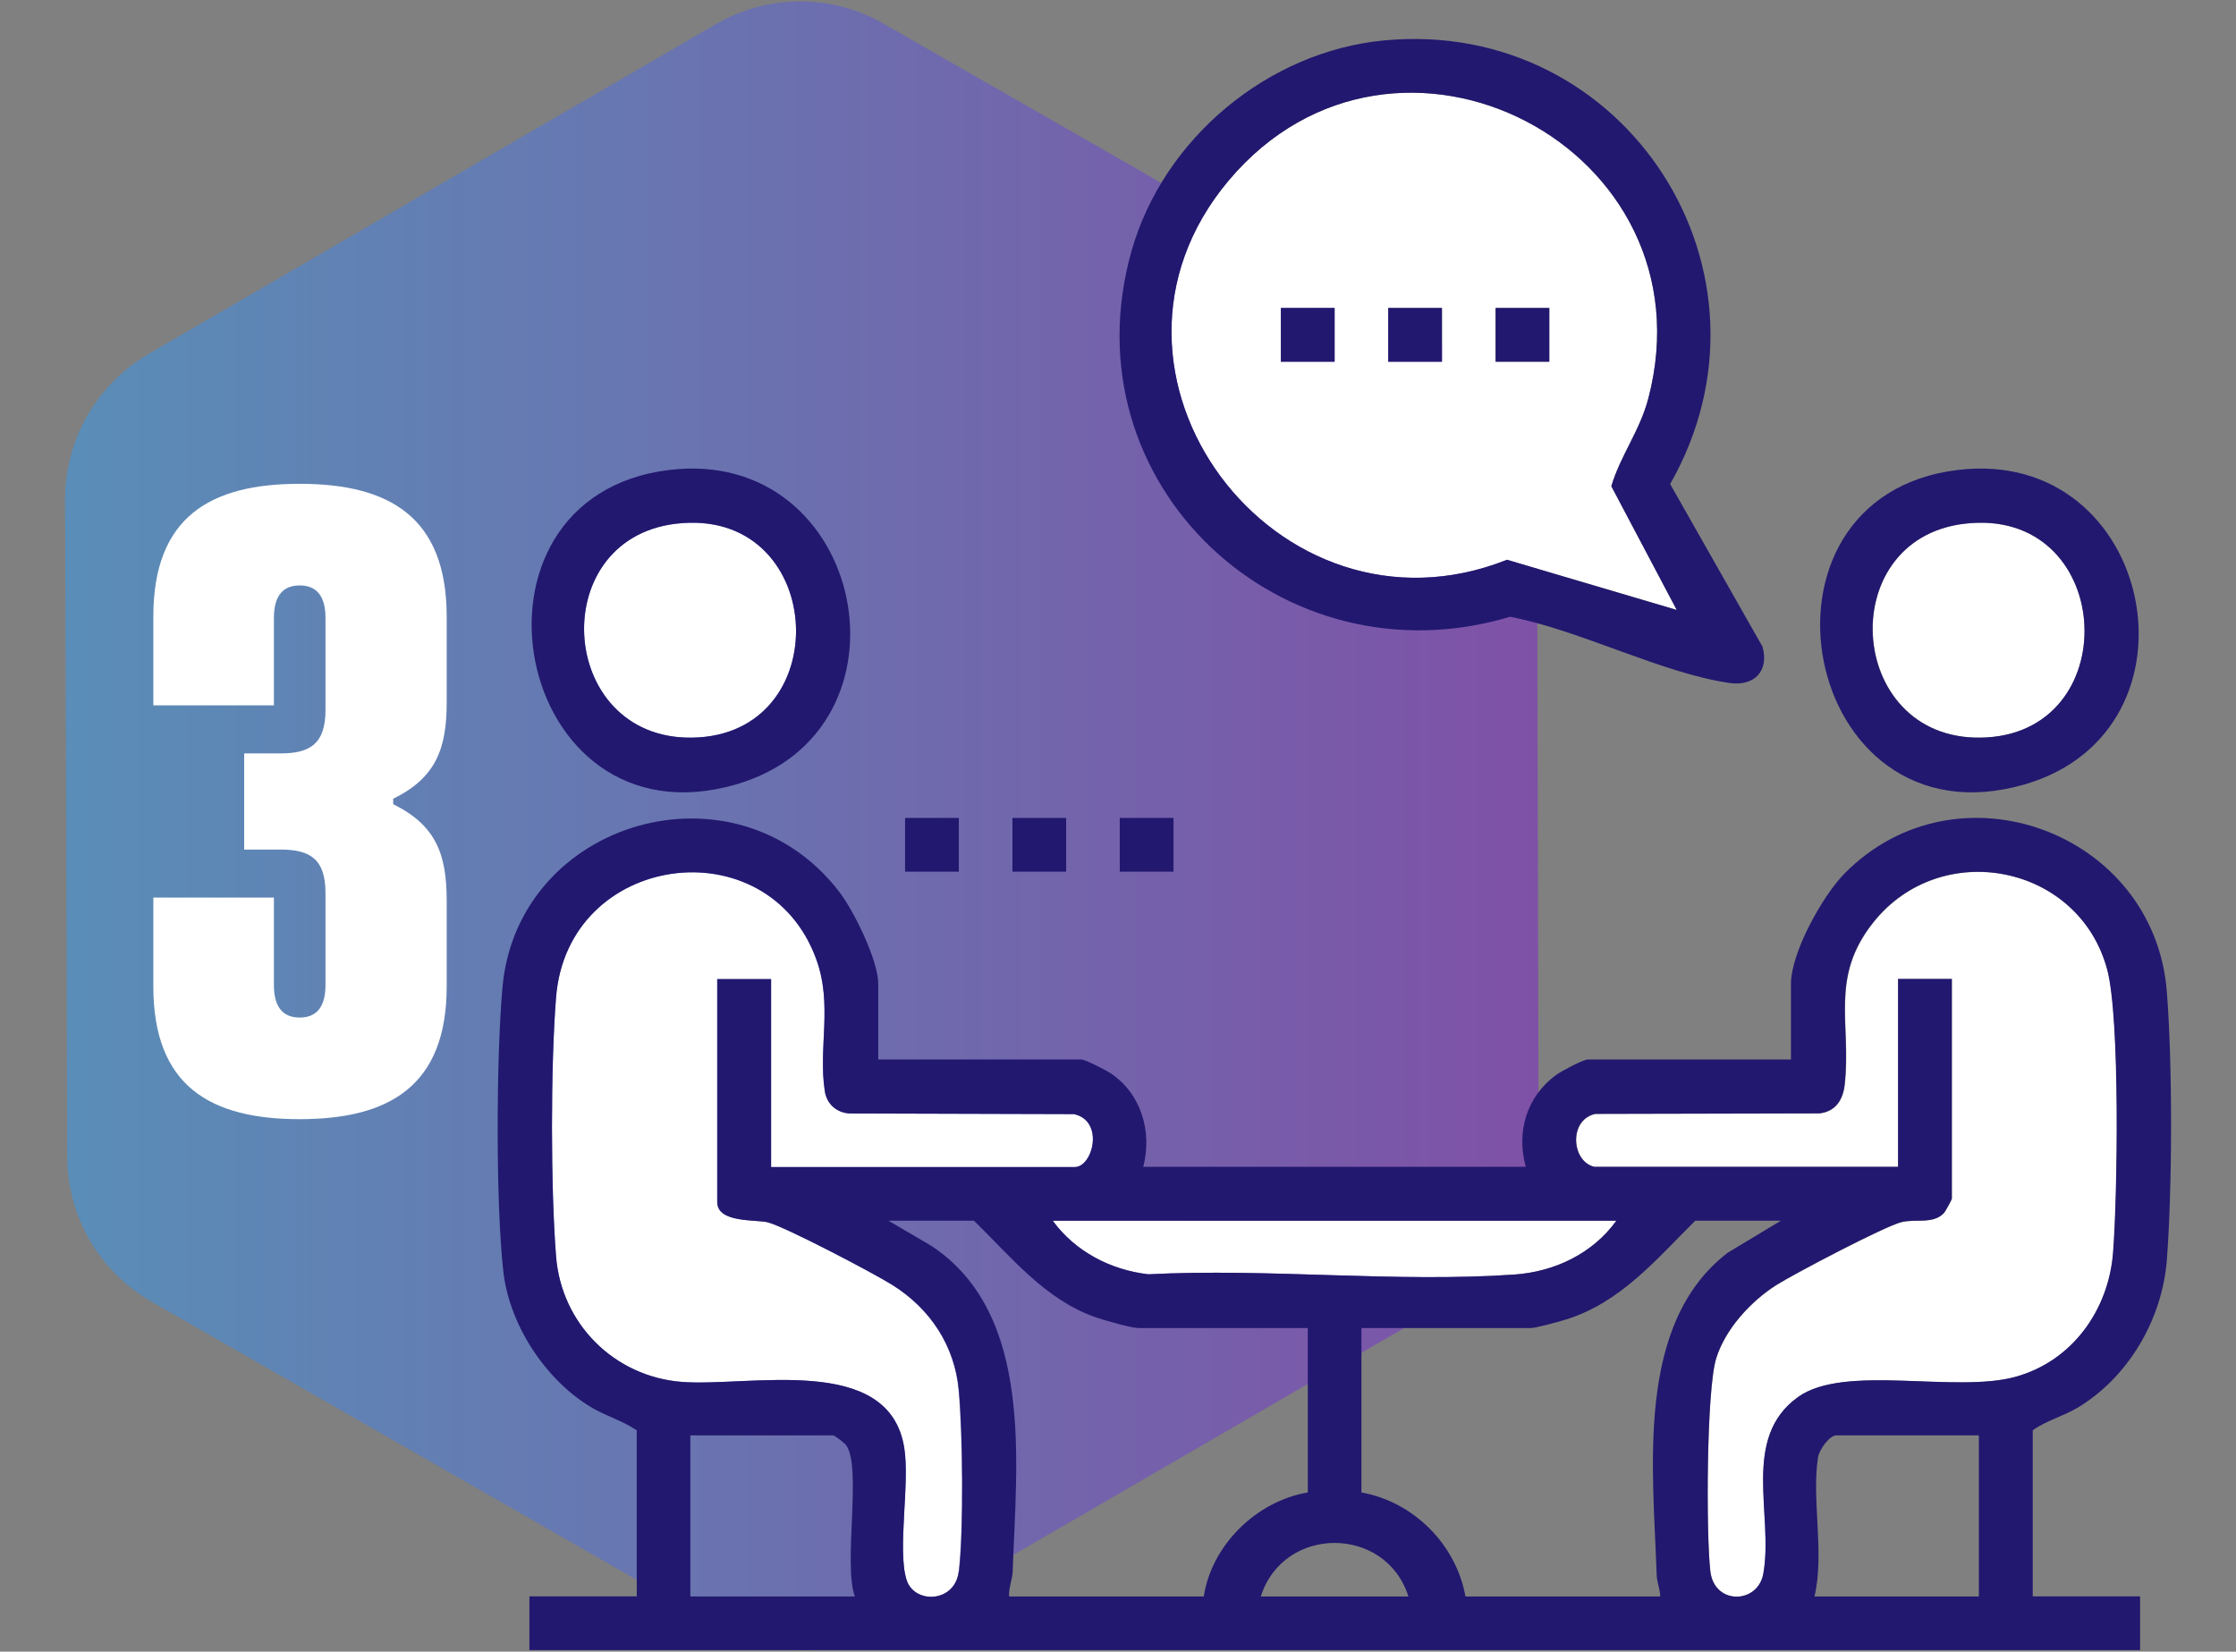 <svg xmlns="http://www.w3.org/2000/svg" xmlns:xlink="http://www.w3.org/1999/xlink" id="Layer_1" data-name="Layer 1" viewBox="0 0 176 130"><rect x="0" y="0" width="176" height="130" fill="#808080" stroke="none"/><defs><style>      .cls-1 {        fill: #fff;      }      .cls-2 {        fill: none;      }      .cls-3 {        fill: #22186f;      }      .cls-4 {        fill: url(#linear-gradient);        opacity: .5;      }    </style><linearGradient id="linear-gradient" x1="5.11" y1="65" x2="121.11" y2="65" gradientUnits="userSpaceOnUse"><stop offset="0" stop-color="#339bee"></stop><stop offset="1" stop-color="#7d22ce"></stop></linearGradient></defs><rect class="cls-2" width="176" height="130"></rect><g><path class="cls-4" d="M120.98,38.98c0-4.72-2.53-9.06-6.61-11.42L69.54,1.86c-4.09-2.36-9.1-2.32-13.19.04L11.69,27.86c-4.09,2.4-6.57,6.74-6.57,11.46l.17,51.7c0,4.72,2.53,9.06,6.61,11.42l44.83,25.7c4.09,2.36,9.1,2.32,13.19-.04l44.7-25.95c4.04-2.36,6.57-6.74,6.49-11.46l-.13-51.7Z"></path><path class="cls-1" d="M30.95,62.87v.43c3.36,1.65,4.21,3.94,4.21,7.57v6.77c0,7.84-4.53,10.45-11.57,10.45s-11.52-2.61-11.52-10.45v-6.99h9.49v6.88c0,1.97.91,2.56,2.03,2.56s2.03-.59,2.03-2.56v-7.25c0-2.67-1.23-3.41-3.52-3.41h-2.88v-7.57h2.88c2.29,0,3.52-.75,3.52-3.41v-7.25c0-1.97-.91-2.56-2.03-2.56s-2.03.59-2.03,2.56v6.88h-9.49v-6.99c0-7.84,4.48-10.45,11.52-10.45s11.57,2.61,11.57,10.45v6.77c0,3.63-.85,5.92-4.21,7.57Z"></path><g><path class="cls-1" d="M125.52,91.85c-1.81-.39-2.07-3.7.06-4.17l17.65-.04c1.26-.15,1.84-1.05,1.98-2.25.54-4.83-1.22-8.43,2.26-12.79,5.34-6.7,16.2-4.56,18.41,3.73,1.02,3.82.81,17.84.46,22.27-.35,4.51-3.2,8.53-7.66,9.77-4.79,1.33-13.47-1.04-17.15,1.6-4.51,3.24-1.9,9.3-2.73,13.91-.43,2.39-3.86,2.48-4.17-.2-.34-2.93-.31-14.19.45-16.72.7-2.32,2.73-4.53,4.75-5.81,1.45-.91,8.49-4.61,9.84-4.95,1.11-.28,2.51.19,3.36-.73.09-.1.61-1.04.61-1.11v-17.3h-4.23v14.79h-23.9Z"></path><path class="cls-1" d="M60.67,91.85v-14.79h-4.23v17.56c0,1.65,3.07,1.35,3.97,1.58,1.37.35,8.39,4.03,9.84,4.95,2.95,1.86,4.88,4.76,5.2,8.27s.39,11,.01,14.26c-.29,2.5-3.51,2.59-4.11.67-.74-2.35.27-7.55-.18-10.38-1.18-7.5-12.19-4.79-17.51-5.2-5.33-.42-9.49-4.58-9.9-9.9s-.43-14.91,0-20.36c.9-11.42,16.64-13.54,20.48-3.02,1.32,3.61.14,6.98.68,10.41.16,1.01.94,1.69,1.96,1.74l17.65.05c2.42.54,1.48,4.17.06,4.17h-23.9Z"></path><path class="cls-1" d="M127.23,96.08c-1.88,2.6-4.87,4.02-8.04,4.24-9.32.65-19.4-.51-28.8-.02-2.97-.34-5.76-1.79-7.53-4.22h44.37Z"></path><path class="cls-1" d="M131.98,48.01l-13.36-3.95c-18.14,7.22-34.65-14.72-21.9-29.86,13.13-15.59,38.21-2.57,33.02,17.17-.67,2.55-2.19,4.48-2.91,6.9l5.15,9.74ZM105.05,24.24h-4.23v4.23h4.23v-4.23ZM113.5,24.24h-4.23v4.23h4.23v-4.23ZM121.95,24.24h-4.23v4.23h4.23v-4.23Z"></path><path class="cls-1" d="M53.22,41.22c11.7-1.38,12.79,16.14,1.77,16.82-11.07.69-12.28-15.59-1.77-16.82Z"></path><path class="cls-1" d="M154.64,41.22c11.7-1.38,12.79,16.14,1.77,16.82s-12.28-15.59-1.77-16.82Z"></path><g><path class="cls-3" d="M163.5,110.82c4.04-2.41,6.71-7,7.06-11.69.43-5.69.45-15.46-.01-21.14-1.02-12.49-16.48-18.22-25.35-9.25-1.74,1.76-4.23,6.23-4.23,8.71v5.94h-15.98c-.37,0-2.07.91-2.49,1.21-2.33,1.68-3.17,4.5-2.4,7.24h-30.11c.71-2.76-.15-5.73-2.55-7.35-.38-.26-2.03-1.1-2.33-1.1h-15.98v-5.94c0-1.85-1.9-5.72-3.06-7.24-8.16-10.66-25.34-5.68-26.52,7.51-.49,5.45-.54,17,.07,22.37.47,4.16,3.27,8.45,6.82,10.62,1.19.73,2.53,1.09,3.68,1.87v13.07h-8.45v4.23h126.78v-4.23h-8.45v-13.07c1.07-.77,2.37-1.09,3.51-1.77ZM127.23,96.08c-1.88,2.6-4.87,4.02-8.04,4.24-9.32.65-19.4-.51-28.8-.02-2.97-.34-5.76-1.79-7.53-4.22h44.37ZM54.34,125.66v-12.68h11.23c.15,0,.91.6,1.05.8,1.22,1.75-.26,9.4.67,11.88h-12.94ZM75.47,123.68c-.29,2.5-3.51,2.59-4.11.67-.74-2.35.27-7.55-.18-10.38-1.18-7.5-12.19-4.79-17.51-5.2-5.33-.42-9.49-4.58-9.9-9.9-.43-5.44-.43-14.91,0-20.36.9-11.42,16.64-13.54,20.48-3.02,1.32,3.61.14,6.98.68,10.41.16,1.01.94,1.69,1.96,1.74l17.65.05c2.42.54,1.48,4.17.06,4.17h-23.9v-14.79h-4.23v17.56c0,1.65,3.07,1.35,3.97,1.58,1.37.35,8.39,4.03,9.84,4.95,2.95,1.86,4.88,4.76,5.2,8.27.31,3.34.39,11,.01,14.26ZM94.75,125.66h-15.32c-.05-.68.25-1.3.28-1.97.3-8.61,1.69-20.24-6.37-25.61l-3.41-2h6.73c2.91,2.83,5.59,6.21,9.57,7.6.65.23,2.83.85,3.37.85h13.34v12.94c-4.04.69-7.56,4.12-8.19,8.19ZM99.24,125.66c1.78-5.62,9.84-5.62,11.62,0h-11.62ZM115.35,125.66c-.74-4.11-4.09-7.45-8.19-8.19v-12.94h13.34c.4,0,2.23-.51,2.76-.67,4.32-1.35,7.09-4.72,10.18-7.78h6.74l-4.2,2.53c-7.28,5.61-5.86,16.98-5.58,25.35.02.59.27,1.12.28,1.7h-15.32ZM155.76,125.66h-12.94c.81-3.41-.24-7.62.28-10.95.09-.59.89-1.73,1.44-1.73h11.22v12.68ZM158.67,108.36c-4.79,1.33-13.47-1.04-17.15,1.6-4.51,3.24-1.9,9.3-2.73,13.91-.43,2.39-3.86,2.48-4.17-.2-.34-2.93-.31-14.19.45-16.72.7-2.32,2.73-4.53,4.75-5.81,1.45-.91,8.49-4.61,9.84-4.95,1.11-.28,2.51.19,3.36-.73.09-.1.61-1.04.61-1.11v-17.3h-4.23v14.79h-23.9c-1.81-.39-2.07-3.7.06-4.17l17.65-.04c1.26-.15,1.84-1.05,1.98-2.25.54-4.83-1.22-8.43,2.26-12.79,5.34-6.7,16.2-4.56,18.41,3.73,1.02,3.82.81,17.84.46,22.27-.35,4.51-3.2,8.53-7.66,9.77Z"></path><path class="cls-3" d="M118.88,48.55c5.4,1.02,12.01,4.47,17.27,5.21,1.91.27,3.12-.92,2.58-2.86l-7.27-12.8c9.46-16.6-3.43-36.71-22.5-34.92-9.16.86-17.39,7.74-19.89,16.56-5.2,18.37,11.85,34.21,29.81,28.8ZM96.72,14.2c13.13-15.59,38.21-2.57,33.02,17.17-.67,2.55-2.19,4.48-2.91,6.9l5.15,9.74-13.36-3.95c-18.14,7.22-34.65-14.72-21.9-29.86Z"></path><path class="cls-3" d="M57.91,61.75c14.74-4.24,10.26-26.63-5.22-24.76-17.54,2.11-12.36,29.82,5.22,24.76ZM53.22,41.22c11.7-1.38,12.79,16.14,1.77,16.82-11.07.69-12.28-15.59-1.77-16.82Z"></path><path class="cls-3" d="M159.33,61.75c14.74-4.24,10.26-26.63-5.22-24.76-17.54,2.11-12.36,29.82,5.22,24.76ZM154.64,41.22c11.7-1.38,12.79,16.14,1.77,16.82-11.07.69-12.28-15.59-1.77-16.82Z"></path><rect class="cls-3" x="71.24" y="64.38" width="4.23" height="4.23"></rect><rect class="cls-3" x="79.69" y="64.38" width="4.23" height="4.23"></rect><rect class="cls-3" x="88.14" y="64.38" width="4.23" height="4.23"></rect><rect class="cls-3" x="100.82" y="24.24" width="4.23" height="4.23"></rect><rect class="cls-3" x="109.27" y="24.24" width="4.23" height="4.23"></rect><rect class="cls-3" x="117.72" y="24.24" width="4.23" height="4.23"></rect></g></g></g></svg>
